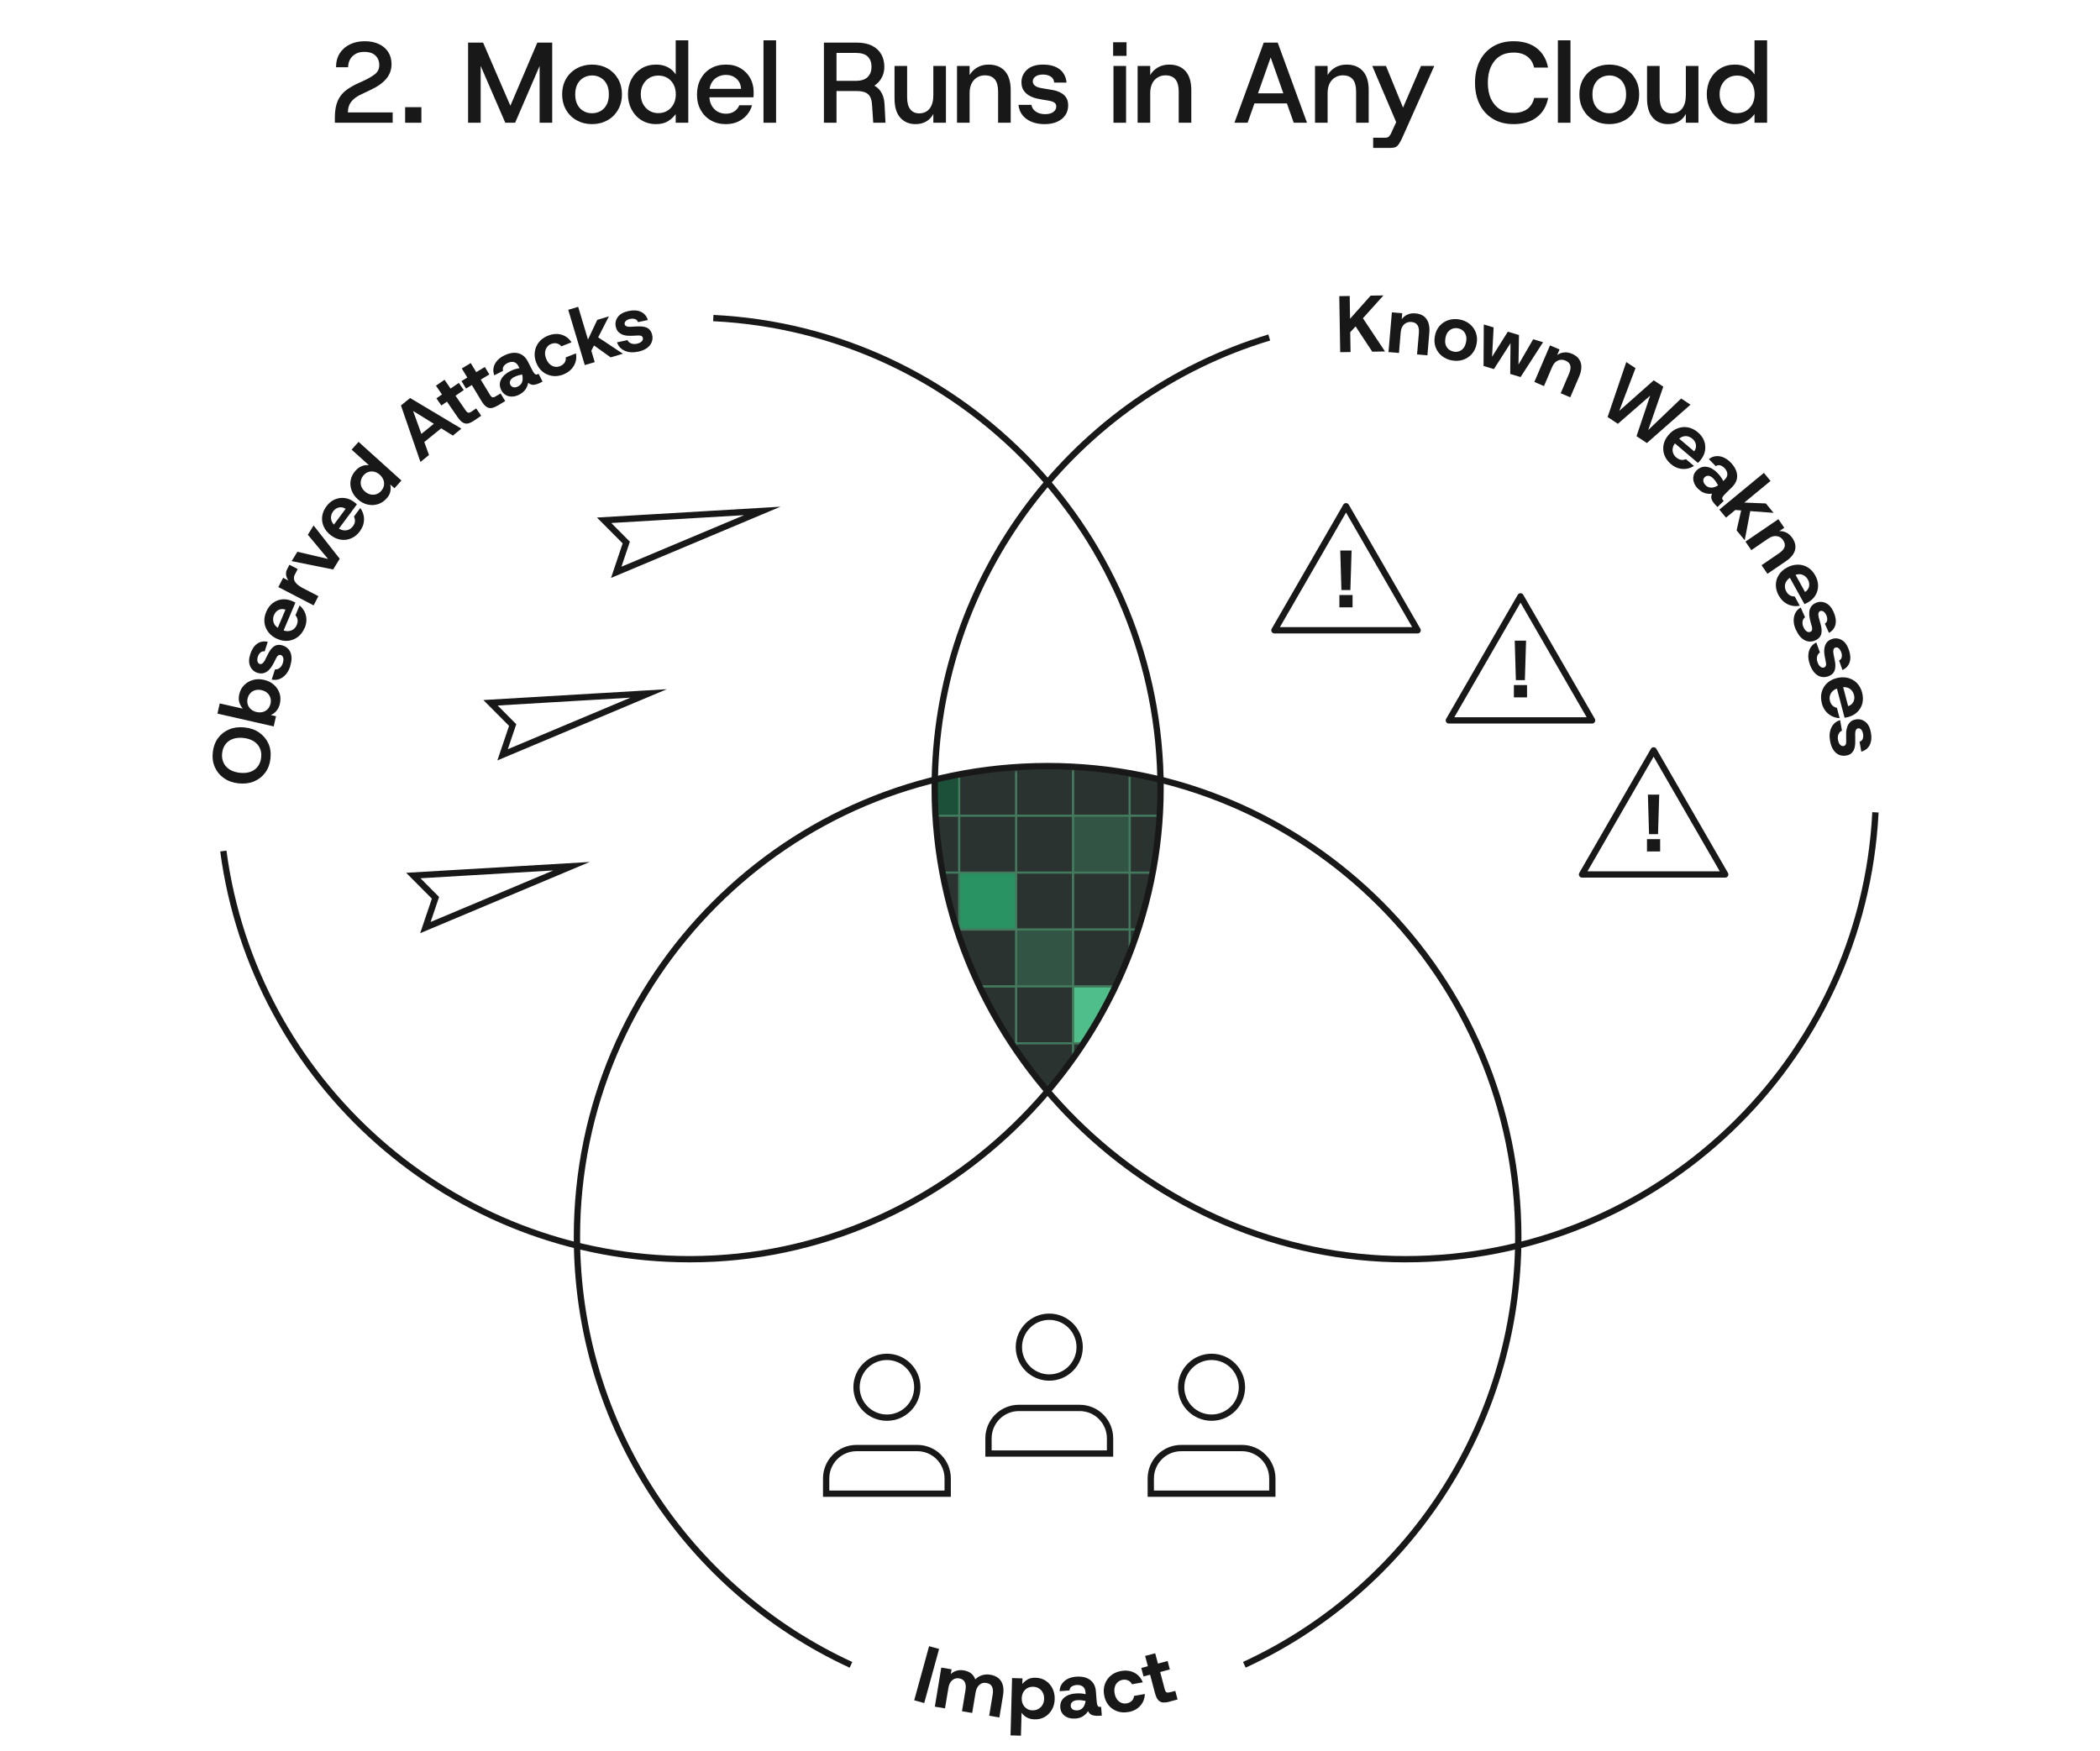 <svg width="1000" height="834" viewBox="0 0 1000 834" fill="none" xmlns="http://www.w3.org/2000/svg">
<g clip-path="url(#clip0_260_161)">
<path d="M640.97 241.121L606.88 300.207H675.06L640.97 241.121Z" stroke="#181818" stroke-width="3" stroke-linecap="round" stroke-linejoin="round"/>
<path d="M724.055 284.039L689.938 343.125H758.145L724.055 284.039Z" stroke="#181818" stroke-width="3" stroke-linecap="round" stroke-linejoin="round"/>
<path d="M787.439 357.414L753.349 416.501H821.529L787.439 357.414Z" stroke="#181818" stroke-width="3" stroke-linecap="round" stroke-linejoin="round"/>
<path d="M159.461 58.464V55.847C159.461 52.684 159.924 50.093 160.823 48.048C161.723 46.003 163.031 44.34 164.747 43.031C166.464 41.722 168.508 40.55 170.906 39.487L173.086 38.505C175.457 37.414 177.282 36.324 178.618 35.26C179.953 34.197 180.607 32.752 180.607 30.925C180.607 29.834 180.362 28.826 179.871 27.871C179.381 26.917 178.618 26.153 177.582 25.581C176.547 25.008 175.184 24.708 173.467 24.708C171.751 24.708 170.388 25.035 169.244 25.717C168.099 26.399 167.227 27.271 166.655 28.362C166.083 29.453 165.783 30.68 165.783 32.016H160.006C160.033 29.316 160.66 27.053 161.886 25.226C163.112 23.399 164.747 22.009 166.791 21.055C168.835 20.1 171.151 19.637 173.685 19.637C176.22 19.637 178.509 20.073 180.416 20.973C182.324 21.873 183.795 23.127 184.858 24.763C185.921 26.399 186.439 28.335 186.439 30.598C186.439 33.215 185.621 35.506 183.959 37.496C182.296 39.487 179.817 41.259 176.465 42.813L172.704 44.613C170.824 45.458 169.353 46.331 168.344 47.285C167.336 48.239 166.628 49.221 166.246 50.23C165.865 51.239 165.674 52.356 165.674 53.556H186.983V58.464H159.461Z" fill="#181818"/>
<path d="M192.924 58.463V51.047H200.663V58.463H192.924Z" fill="#181818"/>
<path d="M222.899 58.462V20.289H230.039L244.318 53.336L241.647 53.609L255.872 20.289H262.957V58.462H256.962V25.524L259.033 26.615L245.299 58.462H240.612L226.823 26.615L228.894 25.524V58.462H222.899Z" fill="#181818"/>
<path d="M281.923 59.119C279.225 59.119 276.827 58.519 274.675 57.346C272.522 56.174 270.832 54.511 269.579 52.357C268.325 50.203 267.698 47.749 267.698 44.94C267.698 42.132 268.325 39.623 269.579 37.496C270.832 35.37 272.549 33.706 274.702 32.534C276.854 31.362 279.28 30.762 281.923 30.762C284.566 30.762 287.073 31.362 289.199 32.534C291.324 33.706 293.014 35.37 294.267 37.496C295.521 39.623 296.148 42.105 296.148 44.94C296.148 47.776 295.521 50.203 294.267 52.357C293.014 54.511 291.324 56.174 289.171 57.346C287.019 58.519 284.621 59.119 281.923 59.119ZM281.923 53.938C283.367 53.938 284.703 53.611 285.929 52.929C287.155 52.248 288.109 51.266 288.844 49.93C289.58 48.594 289.934 46.931 289.934 44.94C289.934 42.95 289.58 41.287 288.844 39.95C288.109 38.614 287.155 37.633 285.929 36.951C284.703 36.27 283.395 35.942 281.978 35.942C280.561 35.942 279.198 36.27 277.972 36.951C276.745 37.633 275.765 38.614 275.029 39.95C274.293 41.287 273.912 42.95 273.912 44.94C273.912 46.931 274.266 48.594 275.001 49.93C275.737 51.266 276.691 52.248 277.917 52.929C279.144 53.611 280.479 53.938 281.923 53.938Z" fill="#181818"/>
<path d="M312.388 59.117C309.8 59.117 307.511 58.49 305.494 57.263C303.478 56.036 301.897 54.318 300.753 52.164C299.608 50.01 299.036 47.584 299.036 44.884C299.036 42.185 299.608 39.731 300.753 37.604C301.897 35.477 303.478 33.814 305.494 32.587C307.511 31.36 309.827 30.76 312.443 30.76C314.541 30.76 316.394 31.169 318.002 32.014C319.61 32.86 320.863 34.005 321.762 35.45V19.199H327.757V58.463H321.762V54.318C320.918 55.545 319.746 56.663 318.22 57.645C316.694 58.627 314.759 59.117 312.388 59.117ZM313.478 53.882C315.113 53.882 316.558 53.5 317.811 52.737C319.065 51.974 320.046 50.91 320.754 49.574C321.463 48.238 321.817 46.684 321.817 44.939C321.817 43.194 321.463 41.585 320.754 40.249C320.046 38.913 319.065 37.849 317.811 37.113C316.558 36.377 315.113 35.995 313.478 35.995C311.843 35.995 310.454 36.377 309.2 37.113C307.947 37.849 306.966 38.913 306.23 40.249C305.494 41.585 305.14 43.139 305.14 44.884C305.14 46.629 305.494 48.238 306.23 49.574C306.966 50.91 307.947 51.974 309.2 52.737C310.454 53.5 311.871 53.882 313.478 53.882Z" fill="#181818"/>
<path d="M345.634 59.119C342.936 59.119 340.565 58.519 338.521 57.346C336.478 56.174 334.843 54.511 333.671 52.411C332.499 50.312 331.9 47.858 331.9 45.049C331.9 42.241 332.472 39.76 333.644 37.606C334.815 35.452 336.423 33.761 338.494 32.561C340.565 31.362 342.963 30.762 345.688 30.762C348.413 30.762 350.648 31.334 352.637 32.507C354.626 33.679 356.152 35.233 357.242 37.197C358.332 39.16 358.877 41.368 358.877 43.795V44.968C358.877 45.377 358.85 45.84 358.768 46.358H336.314V42.323H352.882C352.773 40.278 352.037 38.669 350.675 37.469C349.312 36.27 347.65 35.67 345.688 35.67C344.271 35.67 342.963 35.997 341.764 36.624C340.565 37.251 339.611 38.178 338.876 39.405C338.14 40.632 337.786 42.186 337.786 44.068V45.595C337.786 47.422 338.14 48.976 338.876 50.257C339.611 51.539 340.565 52.52 341.737 53.175C342.909 53.829 344.217 54.156 345.634 54.156C347.241 54.156 348.577 53.802 349.667 53.066C350.757 52.33 351.547 51.348 352.065 50.121H358.114C357.651 51.839 356.833 53.366 355.689 54.729C354.544 56.092 353.127 57.156 351.438 57.946C349.748 58.737 347.814 59.119 345.634 59.119Z" fill="#181818"/>
<path d="M363.564 58.463V19.199H369.559V58.463H363.564Z" fill="#181818"/>
<path d="M392.34 58.462V20.289H407.873C410.897 20.289 413.377 20.807 415.339 21.816C417.301 22.825 418.745 24.215 419.699 25.933C420.653 27.651 421.116 29.642 421.116 31.85C421.116 33.704 420.707 35.395 419.89 36.949C419.072 38.503 417.901 39.785 416.375 40.793C417.982 41.693 419.154 42.947 419.944 44.502C420.735 46.056 421.143 47.883 421.225 49.955L421.661 58.462H415.83L415.285 50.228C415.203 48.619 414.93 47.31 414.44 46.301C413.949 45.292 413.186 44.529 412.124 44.065C411.061 43.602 409.617 43.356 407.764 43.356H398.335V58.462H392.34ZM398.335 38.503H407.491C410.107 38.503 412.015 37.876 413.214 36.649C414.413 35.422 415.012 33.813 415.012 31.85C415.012 29.778 414.413 28.142 413.241 26.969C412.069 25.797 410.134 25.197 407.437 25.197H398.335V38.503Z" fill="#181818"/>
<path d="M435.94 59.117C432.916 59.117 430.518 58.081 428.692 56.036C426.866 53.991 425.967 50.937 425.967 46.901V31.414H431.962V46.301C431.962 48.837 432.452 50.773 433.461 52.055C434.469 53.336 435.859 53.991 437.684 53.991C439.783 53.991 441.445 53.255 442.644 51.755C443.843 50.255 444.442 48.128 444.442 45.374V31.414H450.437V58.462H444.442V54.263C443.652 55.79 442.535 56.99 441.091 57.835C439.646 58.681 437.93 59.117 435.94 59.117Z" fill="#181818"/>
<path d="M455.724 58.464V31.416H461.719V35.724C462.618 34.197 463.872 32.998 465.425 32.098C466.978 31.198 468.777 30.762 470.766 30.762C474.063 30.762 476.652 31.798 478.505 33.843C480.358 35.888 481.284 38.942 481.284 42.977V58.464H475.289V43.577C475.289 41.041 474.772 39.105 473.736 37.824C472.701 36.542 471.12 35.888 469.022 35.888C466.924 35.888 465.18 36.624 463.79 38.124C462.4 39.623 461.719 41.75 461.719 44.504V58.464H455.724Z" fill="#181818"/>
<path d="M497.417 59.119C494.01 59.119 491.149 58.328 488.887 56.719C486.625 55.111 485.317 52.875 484.99 49.957H491.149C491.394 51.293 492.103 52.384 493.275 53.175C494.446 53.965 495.89 54.374 497.634 54.374C499.378 54.374 500.659 54.02 501.586 53.338C502.512 52.657 502.976 51.784 502.976 50.775C502.976 49.93 502.676 49.303 502.076 48.867C501.477 48.43 500.387 48.076 498.779 47.831C498.152 47.721 497.444 47.612 496.599 47.476C495.754 47.34 495.046 47.203 494.419 47.067C493.029 46.822 491.748 46.385 490.522 45.758C489.296 45.131 488.315 44.286 487.552 43.222C486.789 42.159 486.407 40.796 486.407 39.16C486.407 36.788 487.307 34.797 489.078 33.188C490.849 31.58 493.384 30.762 496.654 30.762C499.924 30.762 502.485 31.471 504.474 32.916C506.464 34.361 507.581 36.488 507.881 39.323H501.995C501.886 38.015 501.313 37.06 500.305 36.433C499.297 35.806 498.071 35.506 496.654 35.506C495.155 35.506 493.983 35.806 493.111 36.433C492.239 37.06 491.803 37.824 491.803 38.724C491.803 40.387 493.138 41.477 495.781 41.941C496.19 42.023 496.654 42.105 497.171 42.186C497.689 42.268 498.234 42.377 498.806 42.459C499.379 42.541 499.842 42.623 500.251 42.704C501.204 42.813 502.158 43.032 503.139 43.332C504.12 43.632 505.019 44.068 505.864 44.613C506.709 45.158 507.363 45.895 507.881 46.794C508.398 47.694 508.644 48.839 508.644 50.23C508.644 51.975 508.208 53.502 507.308 54.838C506.409 56.174 505.128 57.21 503.466 57.974C501.804 58.737 499.787 59.119 497.417 59.119Z" fill="#181818"/>
<path d="M530.062 26.614V20.125H536.439V26.614H530.062ZM530.226 58.462V31.413H536.22V58.462H530.226Z" fill="#181818"/>
<path d="M541.725 58.464V31.416H547.72V35.724C548.62 34.197 549.873 32.998 551.426 32.098C552.98 31.198 554.778 30.762 556.767 30.762C560.065 30.762 562.653 31.798 564.506 33.843C566.359 35.888 567.286 38.942 567.286 42.977V58.464H561.291V43.577C561.291 41.041 560.773 39.105 559.738 37.824C558.702 36.542 557.122 35.888 555.023 35.888C552.925 35.888 551.181 36.624 549.791 38.124C548.402 39.623 547.72 41.75 547.72 44.504V58.464H541.725Z" fill="#181818"/>
<path d="M587.832 58.462L601.784 20.289H608.433L622.385 58.462H616.063L603.801 23.725H606.362L594.1 58.462H587.832ZM594.263 49.246L595.953 44.447H614.265L615.954 49.246H594.263Z" fill="#181818"/>
<path d="M626.2 58.464V31.416H632.195V35.724C633.095 34.197 634.348 32.998 635.901 32.098C637.455 31.198 639.253 30.762 641.242 30.762C644.54 30.762 647.128 31.798 648.981 33.843C650.834 35.888 651.761 38.942 651.761 42.977V58.464H645.766V43.577C645.766 41.041 645.248 39.105 644.213 37.824C643.177 36.542 641.597 35.888 639.498 35.888C637.4 35.888 635.656 36.624 634.266 38.124C632.877 39.623 632.195 41.75 632.195 44.504V58.464H626.2Z" fill="#181818"/>
<path d="M653.886 70.46V65.606H659.5C660.045 65.606 660.481 65.524 660.835 65.388C661.189 65.252 661.516 64.924 661.871 64.461C662.225 63.998 662.579 63.234 662.988 62.225L665.713 56.336L665.277 59.171L653.45 31.414H659.99L668.111 51.264L676.668 31.414H682.989L668.438 64.079C667.811 65.497 667.293 66.615 666.83 67.46C666.367 68.306 665.931 68.933 665.522 69.369C665.113 69.805 664.596 70.105 664.023 70.242C663.451 70.378 662.716 70.46 661.844 70.46H653.886Z" fill="#181818"/>
<path d="M720.758 59.118C716.971 59.118 713.7 58.301 710.948 56.637C708.196 54.974 706.071 52.684 704.599 49.712C703.128 46.74 702.392 43.331 702.392 39.432C702.392 35.533 703.128 32.07 704.599 29.098C706.071 26.126 708.196 23.808 710.948 22.145C713.7 20.482 716.971 19.637 720.758 19.637C725.255 19.637 728.933 20.727 731.767 22.936C734.601 25.145 736.4 28.226 737.163 32.179H730.514C730.05 29.971 728.988 28.226 727.326 26.944C725.663 25.663 723.456 25.035 720.704 25.035C718.197 25.035 716.044 25.608 714.218 26.753C712.392 27.898 711.003 29.562 709.994 31.716C708.986 33.87 708.496 36.46 708.496 39.432C708.496 42.404 708.986 44.967 709.994 47.094C711.003 49.221 712.392 50.857 714.218 52.029C716.044 53.202 718.197 53.774 720.704 53.774C723.456 53.774 725.663 53.147 727.298 51.92C728.933 50.693 730.023 48.921 730.568 46.63H737.217C736.454 50.584 734.656 53.665 731.795 55.847C728.933 58.028 725.255 59.118 720.758 59.118Z" fill="#181818"/>
<path d="M741.85 58.463V19.199H747.845V58.463H741.85Z" fill="#181818"/>
<path d="M766.32 59.119C763.623 59.119 761.225 58.519 759.072 57.346C756.919 56.174 755.23 54.511 753.976 52.357C752.723 50.203 752.096 47.749 752.096 44.94C752.096 42.132 752.723 39.623 753.976 37.496C755.23 35.37 756.946 33.706 759.099 32.534C761.252 31.362 763.677 30.762 766.32 30.762C768.964 30.762 771.471 31.362 773.596 32.534C775.722 33.706 777.411 35.37 778.665 37.496C779.918 39.623 780.545 42.105 780.545 44.94C780.545 47.776 779.918 50.203 778.665 52.357C777.411 54.511 775.722 56.174 773.569 57.346C771.416 58.519 769.018 59.119 766.32 59.119ZM766.32 53.938C767.765 53.938 769.1 53.611 770.326 52.929C771.553 52.248 772.506 51.266 773.242 49.93C773.978 48.594 774.332 46.931 774.332 44.94C774.332 42.95 773.978 41.287 773.242 39.95C772.506 38.614 771.553 37.633 770.326 36.951C769.1 36.27 767.792 35.942 766.375 35.942C764.958 35.942 763.595 36.27 762.369 36.951C761.143 37.633 760.162 38.614 759.426 39.95C758.69 41.287 758.309 42.95 758.309 44.94C758.309 46.931 758.663 48.594 759.399 49.93C760.135 51.266 761.088 52.248 762.315 52.929C763.541 53.611 764.876 53.938 766.32 53.938Z" fill="#181818"/>
<path d="M794.279 59.117C791.254 59.117 788.856 58.081 787.03 56.036C785.205 53.991 784.305 50.937 784.305 46.901V31.414H790.3V46.301C790.3 48.837 790.791 50.773 791.799 52.055C792.807 53.336 794.197 53.991 796.023 53.991C798.121 53.991 799.783 53.255 800.982 51.755C802.181 50.255 802.781 48.128 802.781 45.374V31.414H808.776V58.462H802.781V54.263C801.991 55.79 800.873 56.99 799.429 57.835C797.985 58.681 796.268 59.117 794.279 59.117Z" fill="#181818"/>
<path d="M826.107 59.117C823.518 59.117 821.229 58.49 819.213 57.263C817.196 56.036 815.616 54.318 814.471 52.164C813.327 50.01 812.754 47.584 812.754 44.884C812.754 42.185 813.327 39.731 814.471 37.604C815.616 35.477 817.196 33.814 819.213 32.587C821.229 31.36 823.546 30.76 826.162 30.76C828.26 30.76 830.113 31.169 831.721 32.014C833.328 32.86 834.582 34.005 835.481 35.45V19.199H841.476V58.463H835.481V54.318C834.636 55.545 833.465 56.663 831.939 57.645C830.413 58.627 828.478 59.117 826.107 59.117ZM827.197 53.882C828.832 53.882 830.276 53.5 831.53 52.737C832.783 51.974 833.764 50.91 834.473 49.574C835.181 48.238 835.536 46.684 835.536 44.939C835.536 43.194 835.181 41.585 834.473 40.249C833.764 38.913 832.783 37.849 831.53 37.113C830.276 36.377 828.832 35.995 827.197 35.995C825.562 35.995 824.172 36.377 822.919 37.113C821.665 37.849 820.684 38.913 819.948 40.249C819.213 41.585 818.859 43.139 818.859 44.884C818.859 46.629 819.213 48.238 819.948 49.574C820.684 50.91 821.665 51.974 822.919 52.737C824.172 53.5 825.589 53.882 827.197 53.882Z" fill="#181818"/>
<path d="M499.05 521.233C499.05 521.233 443.106 462.61 445.313 371.404C445.34 370.15 471.233 364.951 500.609 364.951C500.609 364.951 517.771 364.069 552.787 371.404C552.787 371.404 559.164 452.167 499.05 521.233Z" fill="#2A3330"/>
<g clip-path="url(#clip1_260_161)">
<mask id="mask0_260_161" style="mask-type:luminance" maskUnits="userSpaceOnUse" x="445" y="365" width="107" height="156">
<path d="M498.348 520.238C498.348 520.238 443.124 462.405 445.303 372.427C445.33 371.19 448.854 370.329 498.348 366.025C498.348 366.025 516.828 365.191 551.393 372.427C551.393 372.427 557.688 452.103 498.348 520.238Z" fill="white"/>
</mask>
<g mask="url(#mask0_260_161)">
<path d="M538.025 388.567V361.453H510.91V388.567H538.025Z" fill="#2A3330" stroke="#437A5D" stroke-miterlimit="10"/>
<path d="M510.937 388.54V361.426H483.823V388.54H510.937Z" fill="#2A3330" stroke="#437A5D" stroke-miterlimit="10"/>
<path d="M483.823 388.567V361.453H456.708V388.567H483.823Z" fill="#2A3330" stroke="#437A5D" stroke-miterlimit="10"/>
<path d="M456.735 388.54V361.426H429.621V388.54H456.735Z" fill="#1D5038" stroke="#437A5D" stroke-miterlimit="10"/>
<path d="M538.052 415.653V388.539H510.937V415.653H538.052Z" fill="#325445" stroke="#437A5D" stroke-miterlimit="10"/>
<path d="M510.937 415.653V388.539H483.823V415.653H510.937Z" fill="#2A3330" stroke="#437A5D" stroke-miterlimit="10"/>
<path d="M483.85 415.653V388.539H456.735V415.653H483.85Z" fill="#2A3330" stroke="#437A5D" stroke-miterlimit="10"/>
<path d="M456.735 415.653V388.539H429.621V415.653H456.735Z" fill="#2A3330" stroke="#437A5D" stroke-miterlimit="10"/>
<path d="M538.025 442.771V415.656H510.91V442.771H538.025Z" fill="#2A3330" stroke="#437A5D" stroke-miterlimit="10"/>
<path d="M510.937 442.743V415.629H483.823V442.743H510.937Z" fill="#2A3330" stroke="#437A5D" stroke-miterlimit="10"/>
<path d="M483.823 442.771V415.656H456.708V442.771H483.823Z" fill="#299363" stroke="#437A5D" stroke-miterlimit="10"/>
<path d="M456.735 442.743V415.629H429.621V442.743H456.735Z" fill="#2A3330" stroke="#437A5D" stroke-miterlimit="10"/>
<path d="M538.052 469.856V442.742H510.937V469.856H538.052Z" fill="#2A3330" stroke="#437A5D" stroke-miterlimit="10"/>
<path d="M510.937 469.856V442.742H483.823V469.856H510.937Z" fill="#325445" stroke="#437A5D" stroke-miterlimit="10"/>
<path d="M483.85 469.856V442.742H456.735V469.856H483.85Z" fill="#2A3330" stroke="#437A5D" stroke-miterlimit="10"/>
<path d="M456.735 469.856V442.742H429.621V469.856H456.735Z" fill="#2A3330" stroke="#437A5D" stroke-miterlimit="10"/>
<path d="M538.025 496.97V469.855H510.91V496.97H538.025Z" fill="#4FBE8B" stroke="#437A5D" stroke-miterlimit="10"/>
<path d="M510.937 496.942V469.828H483.823V496.942H510.937Z" fill="#2A3330" stroke="#437A5D" stroke-miterlimit="10"/>
<path d="M483.823 496.97V469.855H456.708V496.97H483.823Z" fill="#2A3330" stroke="#437A5D" stroke-miterlimit="10"/>
<path d="M456.735 496.942V469.828H429.621V496.942H456.735Z" fill="#2A3330" stroke="#437A5D" stroke-miterlimit="10"/>
<path d="M538.052 524.06V496.945H510.937V524.06H538.052Z" fill="#2A3330" stroke="#437A5D" stroke-miterlimit="10"/>
<path d="M565.058 388.567V361.453H537.944V388.567H565.058Z" fill="#2A3330" stroke="#437A5D" stroke-miterlimit="10"/>
<path d="M565.085 415.653V388.539H537.971V415.653H565.085Z" fill="#2A3330" stroke="#437A5D" stroke-miterlimit="10"/>
<path d="M565.058 442.771V415.656H537.944V442.771H565.058Z" fill="#2A3330" stroke="#437A5D" stroke-miterlimit="10"/>
<path d="M565.085 469.856V442.742H537.971V469.856H565.085Z" fill="#2A3330" stroke="#437A5D" stroke-miterlimit="10"/>
<path d="M565.058 496.97V469.855H537.944V496.97H565.058Z" fill="#2A3330" stroke="#437A5D" stroke-miterlimit="10"/>
<path d="M565.085 524.06V496.945H537.971V524.06H565.085Z" fill="#2A3330" stroke="#437A5D" stroke-miterlimit="10"/>
<path d="M510.937 524.06V496.945H483.823V524.06H510.937Z" fill="#2A3330" stroke="#437A5D" stroke-miterlimit="10"/>
<path d="M483.85 524.06V496.945H456.735V524.06H483.85Z" fill="#2A3330" stroke="#437A5D" stroke-miterlimit="10"/>
<path d="M456.735 524.06V496.945H429.621V524.06H456.735Z" fill="#4FBE8B" stroke="#437A5D" stroke-miterlimit="10"/>
</g>
</g>
<path d="M339.666 151.496C458.258 157.304 552.652 255.381 552.652 375.49C552.652 495.599 452.317 599.757 328.52 599.757C214.86 599.757 120.929 515.094 106.35 405.347" stroke="#181818" stroke-width="3" stroke-miterlimit="10"/>
<path d="M128.79 361.323C128.493 363.948 127.67 366.202 126.266 368.06C124.889 369.917 123.093 371.32 120.905 372.213C118.716 373.106 116.27 373.405 113.565 373.109C110.86 372.814 108.552 371.991 106.615 370.615C104.677 369.267 103.249 367.525 102.303 365.391C101.358 363.257 101.034 360.892 101.331 358.267C101.628 355.615 102.478 353.36 103.855 351.503C105.232 349.646 107.028 348.27 109.217 347.377C111.405 346.484 113.852 346.185 116.557 346.481C119.262 346.776 121.569 347.599 123.507 348.975C125.445 350.351 126.872 352.065 127.817 354.172C128.763 356.278 129.087 358.671 128.79 361.323ZM124.363 360.792C124.545 359.125 124.349 357.629 123.721 356.306C123.12 354.983 122.142 353.913 120.843 353.069C119.516 352.225 117.924 351.715 115.984 351.484C114.072 351.28 112.358 351.427 110.897 351.949C109.437 352.472 108.256 353.316 107.381 354.481C106.507 355.645 105.965 357.048 105.783 358.715C105.602 360.383 105.798 361.879 106.427 363.229C107.028 364.552 108.006 365.649 109.305 366.493C110.632 367.337 112.251 367.847 114.164 368.078C116.076 368.282 117.79 368.135 119.251 367.613C120.711 367.09 121.892 366.246 122.766 365.054C123.64 363.89 124.182 362.46 124.363 360.792Z" fill="#181818"/>
<path d="M133.29 335.098C132.966 336.496 132.445 337.625 131.675 338.542C130.931 339.458 130.019 340.133 128.938 340.565L131.431 341.138L130.337 345.989L103.548 339.891L104.642 335.04L115.626 337.528C114.927 336.753 114.388 335.782 114.01 334.673C113.604 333.563 113.602 332.227 113.923 330.693C114.322 328.966 115.081 327.504 116.255 326.333C117.428 325.162 118.801 324.341 120.453 323.869C122.105 323.396 123.85 323.386 125.712 323.809C127.548 324.232 129.118 324.989 130.397 326.134C131.675 327.251 132.576 328.595 133.101 330.166C133.625 331.709 133.688 333.371 133.29 335.098ZM128.822 335.223C129.046 334.209 129.025 333.254 128.76 332.333C128.468 331.439 127.96 330.66 127.237 330.021C126.515 329.382 125.634 328.965 124.592 328.715C123.524 328.465 122.516 328.487 121.594 328.726C120.673 328.964 119.866 329.445 119.227 330.141C118.587 330.836 118.143 331.692 117.892 332.706C117.669 333.72 117.69 334.674 117.982 335.568C118.274 336.461 118.781 337.214 119.503 337.826C120.225 338.437 121.106 338.882 122.175 339.131C123.243 339.38 124.224 339.359 125.146 339.121C126.067 338.883 126.847 338.402 127.487 337.733C128.126 337.065 128.571 336.21 128.795 335.196L128.822 335.223Z" fill="#181818"/>
<path d="M138.27 317.21C137.504 319.572 136.316 321.343 134.706 322.524C133.096 323.704 131.333 324.07 129.389 323.676L130.946 318.842C131.738 318.906 132.496 318.672 133.166 318.139C133.863 317.606 134.364 316.831 134.67 315.843C135.002 314.799 135.065 313.952 134.859 313.275C134.654 312.597 134.263 312.17 133.714 311.991C133.247 311.837 132.84 311.928 132.438 312.209C132.036 312.518 131.64 313.127 131.197 314.091C131.042 314.449 130.806 314.89 130.518 315.442C130.23 315.994 129.995 316.435 129.811 316.767C129.286 317.705 128.677 318.509 127.983 319.179C127.289 319.849 126.481 320.33 125.588 320.595C124.694 320.86 123.711 320.799 122.614 320.469C121.022 319.958 119.855 318.92 119.139 317.354C118.424 315.787 118.437 313.878 119.177 311.571C119.917 309.264 121.026 307.604 122.476 306.59C123.926 305.577 125.609 305.267 127.499 305.69L126.017 310.277C125.278 310.102 124.601 310.307 124.039 310.783C123.477 311.286 123.055 311.923 122.8 312.719C122.493 313.653 122.428 314.446 122.633 315.068C122.81 315.692 123.173 316.093 123.667 316.246C124.545 316.527 125.377 315.909 126.189 314.418C126.293 314.198 126.423 313.895 126.606 313.536C126.789 313.178 126.972 312.819 127.181 312.406C127.364 312.02 127.548 311.716 127.652 311.468C127.964 310.807 128.359 310.171 128.782 309.562C129.205 308.953 129.712 308.451 130.275 308.002C130.838 307.581 131.459 307.294 132.192 307.197C132.926 307.072 133.745 307.163 134.679 307.47C135.859 307.853 136.8 308.487 137.528 309.399C138.257 310.31 138.662 311.419 138.8 312.725C138.937 314.031 138.724 315.536 138.188 317.211L138.27 317.21Z" fill="#181818"/>
<path d="M145.018 299.117C144.266 300.906 143.207 302.32 141.893 303.33C140.58 304.341 139.04 304.974 137.382 305.201C135.696 305.402 133.973 305.139 132.213 304.387C130.397 303.635 128.957 302.576 127.892 301.208C126.799 299.841 126.166 298.328 125.939 296.642C125.739 294.955 126 293.204 126.779 291.387C127.504 289.653 128.538 288.294 129.824 287.284C131.138 286.301 132.57 285.697 134.174 285.499C135.777 285.3 137.391 285.565 139.041 286.238C139.262 286.342 139.536 286.445 139.812 286.576C140.087 286.706 140.39 286.836 140.666 287.021L134.548 301.472L131.742 300.279L135.942 290.369C134.788 289.958 133.699 290.009 132.701 290.494C131.703 290.98 130.958 291.787 130.491 292.915C130.128 293.769 129.983 294.617 130.084 295.488C130.158 296.359 130.474 297.143 131.035 297.867C131.596 298.591 132.454 299.2 133.61 299.693L134.6 300.107C135.59 300.522 136.521 300.693 137.418 300.592C138.315 300.49 139.099 300.2 139.77 299.695C140.44 299.189 140.97 298.496 141.333 297.615C141.695 296.735 141.84 295.886 141.688 295.126C141.561 294.338 141.22 293.663 140.688 293.048L142.659 288.396C143.63 289.193 144.387 290.158 144.984 291.29C145.554 292.423 145.881 293.671 145.91 295.034C145.939 296.37 145.669 297.739 145.074 299.17L145.018 299.117Z" fill="#181818"/>
<path d="M149.335 288.332L132.546 279.616L134.822 275.203L137.386 276.538C136.739 275.652 136.366 274.76 136.237 273.836C136.107 272.911 136.251 272.008 136.723 271.125L137.821 269.001L141.764 271.043L140.429 273.608C140.01 274.408 139.864 275.202 140.017 275.962C140.17 276.723 140.622 277.449 141.345 278.143C142.069 278.836 143.065 279.523 144.333 280.177L151.611 283.946L149.336 288.359L149.335 288.332Z" fill="#181818"/>
<path d="M158.64 271.244L138.874 267.257L141.612 262.806L156.214 266.225L146.587 254.707L149.326 250.284L161.772 266.131L158.64 271.244Z" fill="#181818"/>
<path d="M171.408 252.995C170.269 254.547 168.904 255.667 167.365 256.355C165.826 257.043 164.224 257.297 162.529 257.088C160.835 256.879 159.239 256.205 157.688 255.066C156.109 253.901 154.962 252.535 154.219 250.942C153.476 249.376 153.222 247.745 153.404 246.051C153.585 244.356 154.285 242.731 155.45 241.151C156.562 239.627 157.874 238.562 159.387 237.902C160.899 237.242 162.447 237.017 164.032 237.201C165.617 237.385 167.157 238.006 168.57 239.066C168.764 239.225 169.013 239.383 169.235 239.569C169.485 239.755 169.735 239.968 169.958 240.208L160.61 252.821L158.172 250.992L164.58 242.343C163.557 241.684 162.489 241.462 161.404 241.704C160.319 241.945 159.406 242.538 158.664 243.536C158.108 244.284 157.77 245.055 157.653 245.931C157.535 246.779 157.663 247.621 158.035 248.459C158.408 249.296 159.106 250.072 160.103 250.814L160.962 251.449C161.821 252.085 162.702 252.475 163.576 252.593C164.478 252.709 165.294 252.61 166.077 252.265C166.86 251.921 167.529 251.361 168.085 250.612C168.668 249.836 168.978 249.066 169.016 248.274C169.053 247.482 168.901 246.749 168.558 246.02L171.55 241.973C172.307 242.966 172.823 244.1 173.122 245.348C173.422 246.596 173.423 247.878 173.151 249.193C172.88 250.508 172.281 251.776 171.381 252.995L171.408 252.995Z" fill="#181818"/>
<path d="M183.99 237.503C182.793 238.838 181.422 239.713 179.824 240.184C178.226 240.656 176.618 240.691 174.947 240.291C173.276 239.891 171.731 239.052 170.34 237.773C168.923 236.495 167.937 235.043 167.384 233.446C166.832 231.849 166.688 230.243 167.007 228.627C167.326 227.011 168.085 225.549 169.255 224.215C170.214 223.157 171.233 222.426 172.342 221.993C173.45 221.56 174.564 221.426 175.685 221.593L167.429 214.164L170.755 210.464L191.162 228.865L187.835 232.564L185.833 230.753C186.073 231.757 186.07 232.848 185.904 233.997C185.711 235.174 185.082 236.333 184.018 237.502L183.99 237.503ZM181.512 233.82C182.203 233.042 182.648 232.186 182.819 231.283C182.99 230.352 182.916 229.453 182.569 228.561C182.223 227.668 181.66 226.863 180.881 226.143C180.075 225.424 179.192 224.925 178.288 224.7C177.383 224.474 176.457 224.494 175.563 224.759C174.67 225.024 173.864 225.56 173.172 226.338C172.48 227.09 172.062 227.944 171.864 228.876C171.666 229.808 171.74 230.706 172.032 231.6C172.324 232.493 172.887 233.299 173.721 234.045C174.528 234.791 175.41 235.262 176.342 235.488C177.273 235.713 178.2 235.692 179.093 235.428C179.987 235.135 180.793 234.627 181.458 233.876L181.512 233.82Z" fill="#181818"/>
<path d="M200.209 219.994L190.929 193.114L195.296 189.583L219.707 204.16L215.664 207.466L194.086 194.109L195.666 192.82L204.28 216.714L200.263 219.993L200.209 219.994ZM199.825 212.366L198.405 208.497L208.824 200.034L212.306 202.221L199.797 212.367L199.825 212.366Z" fill="#181818"/>
<path d="M226.025 200.152C224.978 200.883 224.007 201.368 223.114 201.633C222.22 201.898 221.373 201.78 220.518 201.335C219.69 200.89 218.799 199.982 217.898 198.665L212.831 191.303L210.173 193.133L207.809 189.721L210.468 187.891L207.596 183.699L211.678 180.882L214.55 185.074L218.47 182.371L220.834 185.783L216.913 188.487L221.641 195.338C222.007 195.875 222.315 196.223 222.619 196.408C222.922 196.592 223.223 196.64 223.575 196.523C223.927 196.406 224.358 196.179 224.868 195.813L226.748 194.518L229.141 198.011L226.025 200.152Z" fill="#181818"/>
<path d="M237.318 193.006C236.214 193.657 235.242 194.087 234.32 194.298C233.425 194.509 232.549 194.337 231.748 193.836C230.947 193.335 230.109 192.399 229.288 191.026L224.679 183.381L221.908 185.05L219.759 181.497L222.531 179.828L219.902 175.494L224.152 172.92L226.781 177.253L230.871 174.792L233.02 178.345L228.93 180.807L233.227 187.913C233.566 188.451 233.847 188.827 234.124 189.039C234.401 189.251 234.702 189.299 235.082 189.209C235.434 189.119 235.866 188.919 236.404 188.58L238.368 187.392L240.573 191.026L237.344 192.978L237.318 193.006Z" fill="#181818"/>
<path d="M247.4 187.904C246.134 188.558 244.914 188.885 243.769 188.883C242.625 188.908 241.611 188.63 240.754 188.103C239.898 187.576 239.228 186.854 238.744 185.91C237.833 184.13 237.769 182.441 238.552 180.842C239.335 179.243 240.75 177.903 242.799 176.849C243.77 176.365 244.634 175.991 245.42 175.783C246.206 175.575 246.857 175.425 247.373 175.331L246.946 174.523C246.348 173.336 245.57 172.644 244.639 172.446C243.68 172.248 242.675 172.407 241.624 172.948C240.869 173.319 240.28 173.822 239.857 174.432C239.434 175.041 239.314 175.78 239.551 176.62L235.372 178.757C234.908 177.485 234.8 176.26 235.047 175.082C235.294 173.904 235.843 172.828 236.694 171.855C237.518 170.883 238.59 170.068 239.858 169.441C242.365 168.159 244.646 167.755 246.673 168.229C248.7 168.703 250.283 170.059 251.394 172.244L253.33 176.047C253.758 176.911 254.153 177.529 254.46 177.877C254.768 178.225 255.071 178.409 255.344 178.403C255.616 178.397 255.969 178.308 256.346 178.109L256.481 178.051L258.36 181.747L257.417 182.231C256.203 182.83 255.148 183.18 254.196 183.283C253.244 183.358 252.337 183.051 251.504 182.305C251.337 183.4 250.923 184.418 250.263 185.414C249.603 186.41 248.639 187.222 247.399 187.849L247.4 187.904ZM246.69 184.046C247.418 183.676 247.952 183.201 248.294 182.62C248.636 182.04 248.839 181.354 248.878 180.617C248.916 179.88 248.845 179.118 248.638 178.358C248.095 178.452 247.471 178.602 246.794 178.808C246.117 179.013 245.441 179.246 244.821 179.587C243.932 180.043 243.344 180.601 243.004 181.263C242.664 181.925 242.679 182.606 243.049 183.307C243.362 183.928 243.861 184.299 244.518 184.448C245.175 184.597 245.909 184.472 246.744 184.045L246.69 184.046Z" fill="#181818"/>
<path d="M268.289 178.34C266.506 179.061 264.739 179.29 263.044 179.054C261.349 178.818 259.836 178.17 258.477 177.108C257.146 176.046 256.106 174.624 255.386 172.812C254.665 171.028 254.436 169.26 254.672 167.564C254.908 165.868 255.556 164.354 256.617 162.994C257.678 161.662 259.1 160.622 260.911 159.901C263.154 159.007 265.276 158.824 267.277 159.38C269.279 159.937 270.914 161.156 272.154 163.038L267.29 164.971C266.756 164.246 266.038 163.798 265.161 163.572C264.284 163.373 263.359 163.447 262.44 163.822C261.63 164.14 260.987 164.645 260.457 165.365C259.927 166.059 259.645 166.883 259.556 167.812C259.467 168.741 259.653 169.774 260.086 170.882C260.519 171.964 261.11 172.824 261.833 173.49C262.556 174.129 263.327 174.521 264.203 174.665C265.051 174.811 265.866 174.711 266.677 174.393C267.623 174.018 268.347 173.457 268.849 172.737C269.35 171.99 269.523 171.168 269.394 170.243L274.259 168.31C274.66 170.456 274.321 172.427 273.243 174.25C272.165 176.074 270.532 177.446 268.289 178.34Z" fill="#181818"/>
<path d="M278.468 173.892L270.591 147.555L275.33 146.142L283.207 172.48L278.468 173.892ZM281.407 167.392L278.387 165.139L284.405 152.354L289.956 150.678L281.407 167.392ZM290.79 170.214L281.099 163.28L283.144 159.554L296.612 168.478L290.79 170.214Z" fill="#181818"/>
<path d="M303.869 167.499C301.427 168.016 299.297 167.872 297.481 167.066C295.665 166.26 294.436 164.923 293.823 163.055L298.788 161.992C299.131 162.721 299.715 163.254 300.512 163.564C301.309 163.873 302.237 163.935 303.269 163.722C304.326 163.48 305.109 163.109 305.588 162.607C306.068 162.079 306.247 161.557 306.125 160.959C306.033 160.498 305.753 160.149 305.286 159.969C304.818 159.788 304.081 159.722 303.02 159.827C302.639 159.835 302.123 159.901 301.523 159.914C300.897 159.928 300.406 159.939 300.025 159.947C298.962 159.97 297.951 159.856 297.018 159.576C296.086 159.324 295.285 158.85 294.59 158.211C293.895 157.571 293.467 156.708 293.224 155.568C292.862 153.939 293.183 152.405 294.188 151.02C295.167 149.635 296.863 148.67 299.223 148.155C301.583 147.64 303.576 147.761 305.2 148.516C306.825 149.272 307.916 150.557 308.502 152.426L303.808 153.428C303.574 152.697 303.1 152.216 302.387 151.986C301.673 151.756 300.909 151.719 300.095 151.9C299.118 152.112 298.417 152.455 297.964 152.928C297.511 153.402 297.358 153.896 297.451 154.412C297.634 155.308 298.597 155.723 300.286 155.659C300.531 155.654 300.857 155.62 301.265 155.584C301.674 155.547 302.082 155.538 302.518 155.502C302.953 155.492 303.307 155.457 303.553 155.479C304.288 155.436 305.051 155.447 305.789 155.512C306.526 155.578 307.238 155.753 307.871 156.012C308.504 156.271 309.085 156.695 309.534 157.285C310.01 157.848 310.354 158.631 310.565 159.554C310.836 160.775 310.752 161.922 310.312 162.995C309.9 164.068 309.156 164.984 308.083 165.771C307.01 166.558 305.632 167.134 303.896 167.499L303.869 167.499Z" fill="#181818"/>
<path d="M638.192 167.779L637.756 141.058L642.716 140.976L642.879 151.828L652.689 140.812L658.793 140.703L649.011 151.582L659.529 167.397L653.452 167.506L645.523 155.454L642.961 158.235L643.125 167.67L638.165 167.751L638.192 167.779Z" fill="#181818"/>
<path d="M661.191 167.642L662.799 148.773L667.731 149.182L667.486 152.045C668.167 151.091 669.094 150.355 670.211 149.837C671.328 149.319 672.582 149.128 674.026 149.264C676.397 149.455 678.141 150.355 679.286 151.964C680.43 153.545 680.866 155.781 680.621 158.617L679.722 169.223L674.789 168.814L675.661 158.671C675.797 157.035 675.579 155.781 675.007 154.881C674.435 153.981 673.454 153.463 672.064 153.354C670.729 153.245 669.585 153.627 668.631 154.499C667.677 155.372 667.132 156.653 666.996 158.371L666.178 168.105L661.246 167.696L661.191 167.642Z" fill="#181818"/>
<path d="M691.439 171.679C689.559 171.352 687.951 170.616 686.588 169.525C685.226 168.435 684.245 167.071 683.645 165.435C683.046 163.799 682.91 162.027 683.264 160.119C683.618 158.183 684.354 156.574 685.499 155.265C686.643 153.956 688.033 153.029 689.695 152.484C691.357 151.939 693.129 151.83 694.982 152.157C696.862 152.484 698.469 153.22 699.832 154.311C701.194 155.401 702.176 156.765 702.775 158.401C703.375 160.037 703.511 161.809 703.157 163.718C702.802 165.626 702.067 167.235 700.922 168.544C699.778 169.853 698.388 170.807 696.726 171.352C695.063 171.898 693.319 172.007 691.439 171.679ZM692.202 167.48C693.101 167.644 693.973 167.59 694.791 167.317C695.608 167.044 696.317 166.526 696.916 165.79C697.516 165.054 697.897 164.045 698.142 162.818C698.388 161.591 698.333 160.528 698.034 159.628C697.734 158.728 697.243 157.992 696.589 157.446C695.935 156.901 695.145 156.547 694.246 156.383C693.374 156.219 692.529 156.274 691.684 156.547C690.867 156.819 690.158 157.337 689.532 158.074C688.932 158.81 688.523 159.791 688.305 161.018C688.087 162.245 688.114 163.309 688.414 164.208C688.714 165.108 689.177 165.844 689.859 166.39C690.54 166.935 691.33 167.29 692.229 167.453L692.202 167.48Z" fill="#181818"/>
<path d="M706.454 174.268L706.563 154.555L711.25 155.945L710.378 172.387L709.206 172.005L718.008 157.99L723.322 159.572L723.049 176.15L721.823 175.823L730.08 161.589L734.794 163.007L724.085 179.585L719.152 178.113L719.316 160.99L720.624 161.371L711.386 175.795L706.454 174.323V174.268Z" fill="#181818"/>
<path d="M730.652 181.904L738.091 164.508L742.642 166.444L741.525 169.089C742.479 168.407 743.568 167.971 744.795 167.862C746.021 167.725 747.274 167.943 748.582 168.516C750.762 169.443 752.125 170.834 752.725 172.715C753.297 174.596 753.052 176.832 751.934 179.45L747.738 189.238L743.187 187.303L747.193 177.923C747.819 176.423 748.01 175.169 747.765 174.106C747.492 173.069 746.73 172.279 745.449 171.733C744.195 171.215 742.996 171.215 741.824 171.733C740.653 172.279 739.726 173.315 739.072 174.896L735.23 183.894L730.679 181.931L730.652 181.904Z" fill="#181818"/>
<path d="M765.532 198.617L774.416 172.441L778.803 175.359L770.056 198.372L768.911 197.608L787.496 181.139L792.047 184.166L783.899 207.615L782.754 206.852L800.549 189.81L804.99 192.755L784.226 211.023L779.293 207.751L786.351 186.784L787.114 187.302L770.41 201.862L765.56 198.644L765.532 198.617Z" fill="#181818"/>
<path d="M795.698 221.057C794.226 219.803 793.191 218.385 792.591 216.803C791.992 215.222 791.855 213.586 792.155 211.923C792.455 210.259 793.245 208.705 794.472 207.233C795.725 205.733 797.169 204.67 798.804 204.043C800.439 203.415 802.074 203.252 803.736 203.552C805.399 203.852 807.006 204.642 808.505 205.897C809.949 207.124 810.931 208.487 811.503 210.041C812.075 211.595 812.184 213.15 811.911 214.731C811.612 216.313 810.903 217.785 809.759 219.148C809.595 219.339 809.404 219.557 809.214 219.803C809.023 220.021 808.778 220.266 808.532 220.484L796.57 210.341L798.532 208.024L806.734 214.976C807.47 213.995 807.742 212.959 807.579 211.841C807.415 210.723 806.87 209.796 805.944 209.005C805.235 208.405 804.472 208.024 803.628 207.833C802.783 207.642 801.938 207.724 801.066 208.051C800.221 208.378 799.377 209.005 798.559 209.959L797.878 210.777C797.197 211.595 796.76 212.441 796.57 213.313C796.379 214.186 796.433 215.031 796.733 215.822C797.033 216.612 797.524 217.321 798.259 217.921C798.995 218.548 799.758 218.903 800.548 219.012C801.338 219.121 802.102 219.012 802.81 218.685L806.652 221.929C805.617 222.611 804.445 223.047 803.192 223.265C801.938 223.484 800.657 223.402 799.349 223.047C798.068 222.693 796.815 222.011 795.671 221.03L795.698 221.057Z" fill="#181818"/>
<path d="M808.669 232.919C807.66 231.91 806.979 230.847 806.625 229.756C806.271 228.665 806.216 227.629 806.434 226.647C806.652 225.666 807.17 224.793 807.906 224.057C809.323 222.667 810.903 222.094 812.675 222.339C814.446 222.585 816.135 223.539 817.77 225.202C818.533 225.993 819.133 226.702 819.596 227.384C820.032 228.065 820.386 228.638 820.604 229.129L821.258 228.474C822.212 227.547 822.621 226.593 822.539 225.639C822.457 224.684 821.994 223.757 821.149 222.912C820.55 222.312 819.923 221.903 819.214 221.658C818.506 221.44 817.77 221.549 817.034 222.039L813.737 218.686C814.8 217.84 815.945 217.377 817.144 217.268C818.343 217.159 819.514 217.35 820.713 217.868C821.885 218.358 822.975 219.122 823.983 220.131C825.972 222.149 827.035 224.194 827.199 226.266C827.362 228.338 826.545 230.247 824.801 231.992L821.749 234.991C821.068 235.673 820.604 236.218 820.359 236.6C820.114 237.009 820.032 237.336 820.114 237.609C820.196 237.881 820.386 238.181 820.713 238.481L820.822 238.59L817.852 241.508L817.116 240.744C816.163 239.79 815.508 238.863 815.127 237.99C814.745 237.091 814.8 236.163 815.263 235.127C814.173 235.291 813.056 235.209 811.911 234.882C810.767 234.555 809.704 233.873 808.723 232.892L808.669 232.919ZM812.13 231.065C812.702 231.637 813.328 232.019 813.982 232.155C814.636 232.292 815.345 232.292 816.081 232.101C816.817 231.91 817.498 231.61 818.152 231.174C817.879 230.683 817.552 230.138 817.171 229.538C816.789 228.938 816.326 228.393 815.835 227.875C815.127 227.166 814.419 226.757 813.683 226.647C812.947 226.538 812.293 226.757 811.748 227.302C811.257 227.793 811.039 228.365 811.094 229.047C811.148 229.729 811.503 230.383 812.157 231.037L812.13 231.065Z" fill="#181818"/>
<path d="M818.751 242.708L839.952 225.23L843.113 229.075L821.913 246.553L818.751 242.736V242.708ZM825.864 242.872L826.763 239.218L840.879 239.791L844.557 244.262L825.864 242.872ZM826.954 252.633L829.597 241.018L833.821 241.454L830.823 257.323L826.954 252.633Z" fill="#181818"/>
<path d="M831.205 257.946L846.846 247.285L849.653 251.375L847.282 252.984C848.454 252.902 849.599 253.147 850.689 253.693C851.779 254.238 852.732 255.111 853.523 256.283C854.858 258.246 855.267 260.155 854.749 262.064C854.231 263.945 852.814 265.69 850.443 267.299L841.642 273.297L838.835 269.207L847.255 263.454C848.59 262.527 849.435 261.573 849.789 260.564C850.116 259.555 849.898 258.464 849.108 257.292C848.345 256.174 847.337 255.52 846.056 255.356C844.775 255.192 843.44 255.574 842.023 256.528L833.957 262.036L831.15 257.946H831.205Z" fill="#181818"/>
<path d="M847.037 283.717C846.11 282.027 845.647 280.336 845.647 278.646C845.647 276.955 846.083 275.374 846.982 273.956C847.854 272.511 849.135 271.311 850.825 270.384C852.542 269.429 854.258 268.966 856.002 268.939C857.746 268.911 859.327 269.348 860.798 270.22C862.27 271.093 863.469 272.402 864.423 274.119C865.322 275.755 865.785 277.419 865.758 279.055C865.758 280.691 865.295 282.217 864.477 283.581C863.66 284.944 862.433 286.089 860.88 286.935C860.662 287.044 860.417 287.18 860.144 287.344C859.872 287.48 859.572 287.616 859.272 287.753L851.67 274.038L854.34 272.565L859.545 281.972C860.58 281.318 861.207 280.445 861.452 279.354C861.697 278.264 861.507 277.173 860.935 276.11C860.499 275.319 859.899 274.665 859.191 274.201C858.455 273.738 857.637 273.492 856.738 273.492C855.812 273.492 854.831 273.792 853.741 274.392L852.814 274.91C851.887 275.428 851.179 276.055 850.689 276.819C850.198 277.582 849.953 278.373 849.953 279.245C849.953 280.091 850.171 280.936 850.634 281.754C851.097 282.599 851.697 283.199 852.378 283.581C853.087 283.963 853.822 284.126 854.613 284.072L857.038 288.489C855.811 288.761 854.585 288.761 853.332 288.489C852.078 288.243 850.907 287.725 849.817 286.907C848.727 286.117 847.827 285.053 847.092 283.717H847.037Z" fill="#181818"/>
<path d="M855.239 300.129C854.204 297.866 853.904 295.739 854.313 293.776C854.722 291.813 855.757 290.341 857.474 289.359L859.545 293.994C858.891 294.485 858.51 295.14 858.373 296.012C858.237 296.885 858.373 297.784 858.809 298.739C859.273 299.748 859.79 300.402 860.39 300.756C860.989 301.111 861.562 301.165 862.107 300.92C862.543 300.729 862.815 300.375 862.897 299.884C862.979 299.393 862.897 298.657 862.57 297.648C862.461 297.266 862.324 296.803 862.161 296.203C861.997 295.603 861.888 295.112 861.807 294.731C861.561 293.694 861.48 292.686 861.534 291.704C861.589 290.722 861.861 289.85 862.352 289.059C862.842 288.268 863.605 287.641 864.641 287.178C866.167 286.496 867.72 286.469 869.3 287.178C870.881 287.859 872.162 289.277 873.143 291.486C874.124 293.694 874.424 295.658 874.042 297.403C873.661 299.148 872.625 300.484 870.936 301.438L868.973 297.048C869.627 296.666 870.009 296.094 870.091 295.358C870.173 294.594 870.036 293.858 869.709 293.095C869.301 292.195 868.81 291.568 868.265 291.24C867.72 290.913 867.175 290.859 866.712 291.077C865.867 291.459 865.676 292.467 866.085 294.131C866.167 294.376 866.249 294.676 866.358 295.085C866.467 295.494 866.576 295.876 866.685 296.285C866.794 296.694 866.902 297.048 866.957 297.294C867.175 298.003 867.311 298.739 867.393 299.475C867.475 300.211 867.448 300.92 867.339 301.629C867.202 302.311 866.93 302.938 866.467 303.538C866.003 304.11 865.322 304.601 864.45 305.01C863.306 305.528 862.188 305.692 861.044 305.501C859.899 305.31 858.864 304.765 857.883 303.892C856.902 303.02 856.057 301.765 855.321 300.157L855.239 300.129Z" fill="#181818"/>
<path d="M861.861 316.57C861.016 314.225 860.88 312.099 861.425 310.163C861.97 308.254 863.142 306.863 864.913 306.018L866.63 310.79C865.949 311.226 865.513 311.853 865.295 312.699C865.077 313.544 865.158 314.471 865.513 315.452C865.867 316.489 866.357 317.197 866.93 317.606C867.502 318.015 868.074 318.125 868.619 317.906C869.082 317.743 869.355 317.416 869.491 316.952C869.627 316.489 869.573 315.725 869.328 314.689C869.246 314.307 869.164 313.816 869.028 313.217C868.919 312.617 868.837 312.099 868.783 311.717C868.619 310.654 868.619 309.645 868.783 308.69C868.919 307.709 869.273 306.863 869.818 306.1C870.363 305.337 871.181 304.791 872.243 304.41C873.824 303.837 875.377 303.946 876.876 304.764C878.402 305.555 879.546 307.109 880.364 309.372C881.181 311.635 881.318 313.626 880.8 315.343C880.282 317.034 879.138 318.315 877.366 319.133L875.759 314.607C876.44 314.28 876.876 313.735 877.012 312.998C877.148 312.262 877.094 311.499 876.794 310.708C876.467 309.781 876.031 309.127 875.513 308.745C874.996 308.363 874.478 308.254 873.96 308.445C873.088 308.745 872.816 309.754 873.088 311.444C873.143 311.69 873.224 312.017 873.279 312.399C873.361 312.78 873.442 313.189 873.524 313.626C873.606 314.062 873.66 314.389 873.715 314.662C873.878 315.398 873.96 316.134 873.987 316.87C873.987 317.607 873.933 318.343 873.742 318.997C873.551 319.679 873.224 320.279 872.707 320.824C872.189 321.369 871.48 321.806 870.581 322.133C869.409 322.542 868.265 322.624 867.148 322.351C866.03 322.078 865.022 321.451 864.123 320.497C863.224 319.542 862.461 318.234 861.861 316.57Z" fill="#181818"/>
<path d="M867.557 335.004C867.066 333.123 867.039 331.378 867.447 329.742C867.856 328.106 868.701 326.688 869.9 325.516C871.099 324.343 872.625 323.498 874.505 323.007C876.413 322.516 878.184 322.462 879.873 322.871C881.563 323.28 883.007 324.098 884.206 325.297C885.405 326.497 886.25 328.051 886.741 329.96C887.204 331.787 887.231 333.477 886.822 335.059C886.414 336.64 885.596 338.004 884.451 339.121C883.307 340.239 881.863 341.057 880.146 341.494C879.901 341.548 879.628 341.63 879.329 341.712C879.029 341.794 878.729 341.848 878.375 341.875L874.396 326.688L877.339 325.925L880.064 336.34C881.236 335.959 882.053 335.277 882.571 334.268C883.062 333.259 883.171 332.169 882.844 330.996C882.626 330.096 882.19 329.36 881.618 328.706C881.018 328.079 880.282 327.642 879.41 327.424C878.511 327.206 877.475 327.233 876.276 327.561L875.241 327.833C874.206 328.106 873.361 328.542 872.707 329.169C872.053 329.796 871.617 330.505 871.399 331.323C871.181 332.141 871.181 333.014 871.426 333.914C871.671 334.841 872.08 335.577 872.68 336.122C873.252 336.64 873.933 336.995 874.723 337.158L876.004 342.039C874.751 341.984 873.551 341.712 872.407 341.139C871.262 340.567 870.254 339.803 869.382 338.74C868.538 337.704 867.911 336.449 867.529 334.977L867.557 335.004Z" fill="#181818"/>
<path d="M871.453 352.891C871.017 350.437 871.235 348.31 872.107 346.51C872.979 344.711 874.369 343.538 876.249 343.02L877.121 348.01C876.385 348.31 875.84 348.882 875.486 349.673C875.132 350.464 875.05 351.391 875.241 352.4C875.432 353.49 875.786 354.254 876.276 354.745C876.767 355.236 877.312 355.426 877.884 355.345C878.347 355.263 878.702 354.99 878.92 354.554C879.138 354.09 879.192 353.354 879.138 352.291C879.138 351.909 879.138 351.391 879.11 350.791C879.11 350.164 879.11 349.673 879.11 349.291C879.11 348.228 879.301 347.246 879.601 346.292C879.901 345.338 880.391 344.574 881.045 343.92C881.699 343.266 882.598 342.857 883.716 342.666C885.378 342.366 886.877 342.747 888.239 343.784C889.602 344.82 890.474 346.538 890.91 348.91C891.346 351.282 891.128 353.272 890.337 354.854C889.52 356.435 888.185 357.499 886.332 358.017L885.514 353.272C886.25 353.054 886.74 352.618 887.013 351.909C887.285 351.2 887.34 350.437 887.176 349.619C887.013 348.637 886.686 347.928 886.25 347.465C885.787 347.001 885.296 346.81 884.778 346.919C883.879 347.083 883.416 348.01 883.416 349.728C883.416 349.973 883.443 350.3 883.443 350.709C883.443 351.118 883.443 351.527 883.443 351.964C883.443 352.4 883.443 352.754 883.443 353C883.47 353.736 883.443 354.499 883.334 355.236C883.225 355.972 883.034 356.653 882.735 357.308C882.435 357.935 881.999 358.48 881.427 358.944C880.827 359.407 880.064 359.707 879.11 359.871C877.884 360.089 876.74 359.953 875.704 359.516C874.669 359.053 873.769 358.262 873.034 357.171C872.298 356.081 871.78 354.663 871.48 352.945L871.453 352.891Z" fill="#181818"/>
<path d="M435.341 809.845L442.426 784.078L447.194 785.387L440.109 811.154L435.341 809.845Z" fill="#181818"/>
<path d="M445.151 812.955L448.23 794.277L453.135 795.095L452.753 797.386C453.489 796.622 454.389 796.104 455.451 795.777C456.514 795.45 457.658 795.395 458.885 795.586C460.302 795.831 461.501 796.295 462.427 797.031C463.354 797.767 464.035 798.722 464.417 799.894C465.289 798.994 466.351 798.313 467.578 797.931C468.804 797.522 470.112 797.44 471.502 797.658C473.927 798.067 475.698 799.103 476.734 800.794C477.796 802.485 478.096 804.72 477.633 807.529L475.889 818.026L471.038 817.208L472.701 807.147C472.973 805.538 472.864 804.257 472.374 803.33C471.91 802.375 471.011 801.803 469.703 801.585C468.422 801.367 467.305 801.666 466.379 802.484C465.452 803.302 464.825 804.53 464.553 806.22L462.945 815.872L458.095 815.054L459.757 804.993C460.029 803.384 459.893 802.103 459.402 801.148C458.912 800.194 458.013 799.622 456.732 799.403C455.479 799.185 454.388 799.485 453.435 800.303C452.481 801.121 451.882 802.348 451.609 804.039L450.001 813.691L445.096 812.873L445.151 812.955Z" fill="#181818"/>
<path d="M481.203 826.589L481.938 799.268L486.898 799.404L486.816 802.103C487.443 801.285 488.288 800.576 489.296 799.949C490.304 799.349 491.612 799.049 493.193 799.104C494.964 799.159 496.544 799.622 497.934 800.522C499.297 801.422 500.387 802.649 501.15 804.148C501.913 805.675 502.294 807.393 502.24 809.302C502.185 811.183 501.749 812.874 500.877 814.346C500.032 815.818 498.888 816.964 497.471 817.782C496.054 818.6 494.446 818.981 492.675 818.927C491.258 818.899 490.004 818.599 488.969 818.027C487.933 817.454 487.089 816.718 486.462 815.737L486.162 826.698L481.203 826.561V826.589ZM491.667 814.619C492.702 814.646 493.656 814.428 494.473 813.964C495.291 813.501 495.945 812.874 496.436 812.028C496.926 811.21 497.171 810.256 497.199 809.193C497.226 808.102 497.035 807.12 496.599 806.248C496.163 805.375 495.536 804.694 494.746 804.203C493.956 803.685 493.029 803.439 491.966 803.412C490.931 803.385 490.004 803.603 489.187 804.066C488.369 804.53 487.743 805.184 487.279 806.002C486.816 806.82 486.571 807.802 486.544 808.893C486.516 809.983 486.707 810.965 487.143 811.81C487.579 812.655 488.179 813.337 488.969 813.855C489.759 814.373 490.658 814.619 491.721 814.646L491.667 814.619Z" fill="#181818"/>
<path d="M512.159 818.517C510.742 818.626 509.488 818.463 508.426 818.054C507.363 817.617 506.518 816.99 505.918 816.172C505.319 815.354 504.992 814.427 504.91 813.391C504.747 811.401 505.346 809.819 506.681 808.647C508.017 807.447 509.843 806.765 512.159 806.602C513.249 806.52 514.203 806.52 514.993 806.602C515.783 806.684 516.437 806.82 516.982 806.956L516.9 806.056C516.791 804.748 516.355 803.793 515.565 803.248C514.775 802.703 513.767 802.457 512.595 802.566C511.75 802.648 511.014 802.866 510.388 803.248C509.761 803.63 509.379 804.284 509.27 805.157L504.583 805.511C504.638 804.148 504.992 802.975 505.701 801.994C506.382 801.012 507.308 800.221 508.453 799.649C509.597 799.076 510.878 798.722 512.295 798.613C515.102 798.395 517.364 798.885 519.053 800.112C520.743 801.339 521.669 803.166 521.86 805.647L522.187 809.901C522.269 810.855 522.378 811.564 522.514 812.028C522.677 812.464 522.868 812.764 523.141 812.873C523.413 812.982 523.74 813.009 524.176 812.982H524.34L524.667 817.127L523.604 817.208C522.269 817.318 521.124 817.208 520.225 816.936C519.298 816.663 518.617 816.009 518.127 815C517.554 815.927 516.791 816.745 515.783 817.399C514.802 818.054 513.603 818.435 512.213 818.545L512.159 818.517ZM512.976 814.673C513.794 814.618 514.475 814.373 515.02 813.964C515.565 813.555 516.001 813.009 516.328 812.328C516.655 811.646 516.873 810.937 516.955 810.146C516.41 810.037 515.783 809.928 515.075 809.847C514.366 809.765 513.658 809.737 512.949 809.792C511.968 809.874 511.178 810.146 510.633 810.637C510.061 811.128 509.815 811.755 509.87 812.546C509.924 813.228 510.224 813.773 510.769 814.155C511.314 814.536 512.05 814.7 512.976 814.645V814.673Z" fill="#181818"/>
<path d="M537.283 815.436C535.376 815.763 533.632 815.654 531.997 815.081C530.389 814.509 529.026 813.555 527.936 812.246C526.846 810.937 526.111 809.328 525.784 807.42C525.429 805.511 525.566 803.766 526.138 802.13C526.71 800.521 527.664 799.158 528.972 798.067C530.28 796.977 531.888 796.24 533.795 795.913C536.166 795.477 538.291 795.75 540.144 796.704C541.997 797.658 543.333 799.185 544.177 801.285L539.027 802.212C538.646 801.394 538.046 800.794 537.229 800.412C536.411 800.03 535.512 799.921 534.504 800.112C533.659 800.276 532.896 800.63 532.269 801.203C531.615 801.775 531.152 802.512 530.879 803.439C530.607 804.338 530.58 805.375 530.77 806.547C530.988 807.692 531.37 808.674 531.942 809.437C532.514 810.201 533.223 810.746 534.013 811.073C534.831 811.373 535.648 811.455 536.493 811.319C537.501 811.128 538.319 810.746 538.945 810.119C539.572 809.492 539.926 808.728 540.008 807.774L545.158 806.847C545.104 809.028 544.368 810.91 542.978 812.464C541.561 814.045 539.681 815.027 537.283 815.463V815.436Z" fill="#181818"/>
<path d="M557.094 810.474C555.868 810.801 554.778 810.937 553.851 810.883C552.925 810.828 552.162 810.447 551.508 809.71C550.854 808.974 550.363 807.856 549.955 806.302L547.666 797.659L544.532 798.477L543.469 794.441L546.603 793.623L545.295 788.715L550.091 787.461L551.399 792.369L556.004 791.142L557.067 795.15L552.462 796.377L554.587 804.421C554.751 805.021 554.941 805.484 555.132 805.757C555.35 806.029 555.623 806.166 556.004 806.166C556.386 806.166 556.849 806.111 557.448 805.948L559.656 805.375L560.746 809.465L557.094 810.419V810.474Z" fill="#181818"/>
<path d="M893.061 386.917C887.12 505.472 789.183 599.759 669.228 599.759C549.273 599.759 445.096 499.364 445.096 375.493C445.096 274.198 512.241 188.581 604.4 160.742" stroke="#181818" stroke-width="3" stroke-miterlimit="10"/>
<path d="M405.23 792.966C328.194 757.492 274.729 679.565 274.729 589.149C274.729 465.305 375.064 364.883 498.861 364.883C622.658 364.883 722.993 465.278 722.993 589.149C722.993 679.538 669.555 757.438 592.547 792.939" stroke="#181818" stroke-width="3" stroke-miterlimit="10"/>
<path d="M308.873 330.285L233.581 334.73L244.127 345.336L239.331 359.515L308.873 330.285Z" stroke="#181818" stroke-width="3" stroke-miterlimit="10"/>
<path d="M362.992 243.359L287.673 247.804L298.218 258.41L293.45 272.589L362.992 243.359Z" stroke="#181818" stroke-width="3" stroke-miterlimit="10"/>
<path d="M272.14 412.574L196.821 417.019L207.367 427.625L202.571 441.804L272.14 412.574Z" stroke="#181818" stroke-width="3" stroke-miterlimit="10"/>
<path d="M637.809 289.275V283.413H644.077V289.275H637.809ZM638.763 281.04L638.218 262.227H643.613L643.041 281.04H638.763Z" fill="#181818"/>
<path d="M720.894 332.166V326.303H727.162V332.166H720.894ZM721.848 323.958L721.303 305.145H726.698L726.126 323.958H721.848Z" fill="#181818"/>
<path d="M784.278 405.537V399.674H790.546V405.537H784.278ZM785.259 397.302L784.714 378.488H790.11L789.538 397.302H785.259Z" fill="#181818"/>
<path d="M393.403 711.438V704.186C393.403 696.196 399.888 689.707 407.873 689.707H436.812C444.797 689.707 451.282 696.196 451.282 704.186V711.438H393.403Z" stroke="#181818" stroke-width="3" stroke-miterlimit="10"/>
<path d="M422.343 675.23C430.334 675.23 436.812 668.748 436.812 660.752C436.812 652.756 430.334 646.273 422.343 646.273C414.351 646.273 407.873 652.756 407.873 660.752C407.873 668.748 414.351 675.23 422.343 675.23Z" stroke="#181818" stroke-width="3" stroke-miterlimit="10"/>
<path d="M470.711 692.325V685.072C470.711 677.083 477.197 670.594 485.181 670.594H514.121C522.105 670.594 528.591 677.083 528.591 685.072V692.325H470.711Z" stroke="#181818" stroke-width="3" stroke-miterlimit="10"/>
<path d="M499.651 656.117C507.642 656.117 514.121 649.635 514.121 641.639C514.121 633.642 507.642 627.16 499.651 627.16C491.659 627.16 485.181 633.642 485.181 641.639C485.181 649.635 491.659 656.117 499.651 656.117Z" stroke="#181818" stroke-width="3" stroke-miterlimit="10"/>
<path d="M547.992 711.438V704.186C547.992 696.196 554.478 689.707 562.462 689.707H591.402C599.386 689.707 605.872 696.196 605.872 704.186V711.438H547.992Z" stroke="#181818" stroke-width="3" stroke-miterlimit="10"/>
<path d="M576.932 675.23C584.923 675.23 591.402 668.748 591.402 660.752C591.402 652.756 584.923 646.273 576.932 646.273C568.941 646.273 562.462 652.756 562.462 660.752C562.462 668.748 568.941 675.23 576.932 675.23Z" stroke="#181818" stroke-width="3" stroke-miterlimit="10"/>
</g>
<defs>
<clipPath id="clip0_260_161">
<rect width="824" height="834" fill="white" transform="translate(88)"/>
</clipPath>
<clipPath id="clip1_260_161">
<rect width="107.731" height="154.24" fill="white" transform="translate(445.25 366)"/>
</clipPath>
</defs>
</svg>
